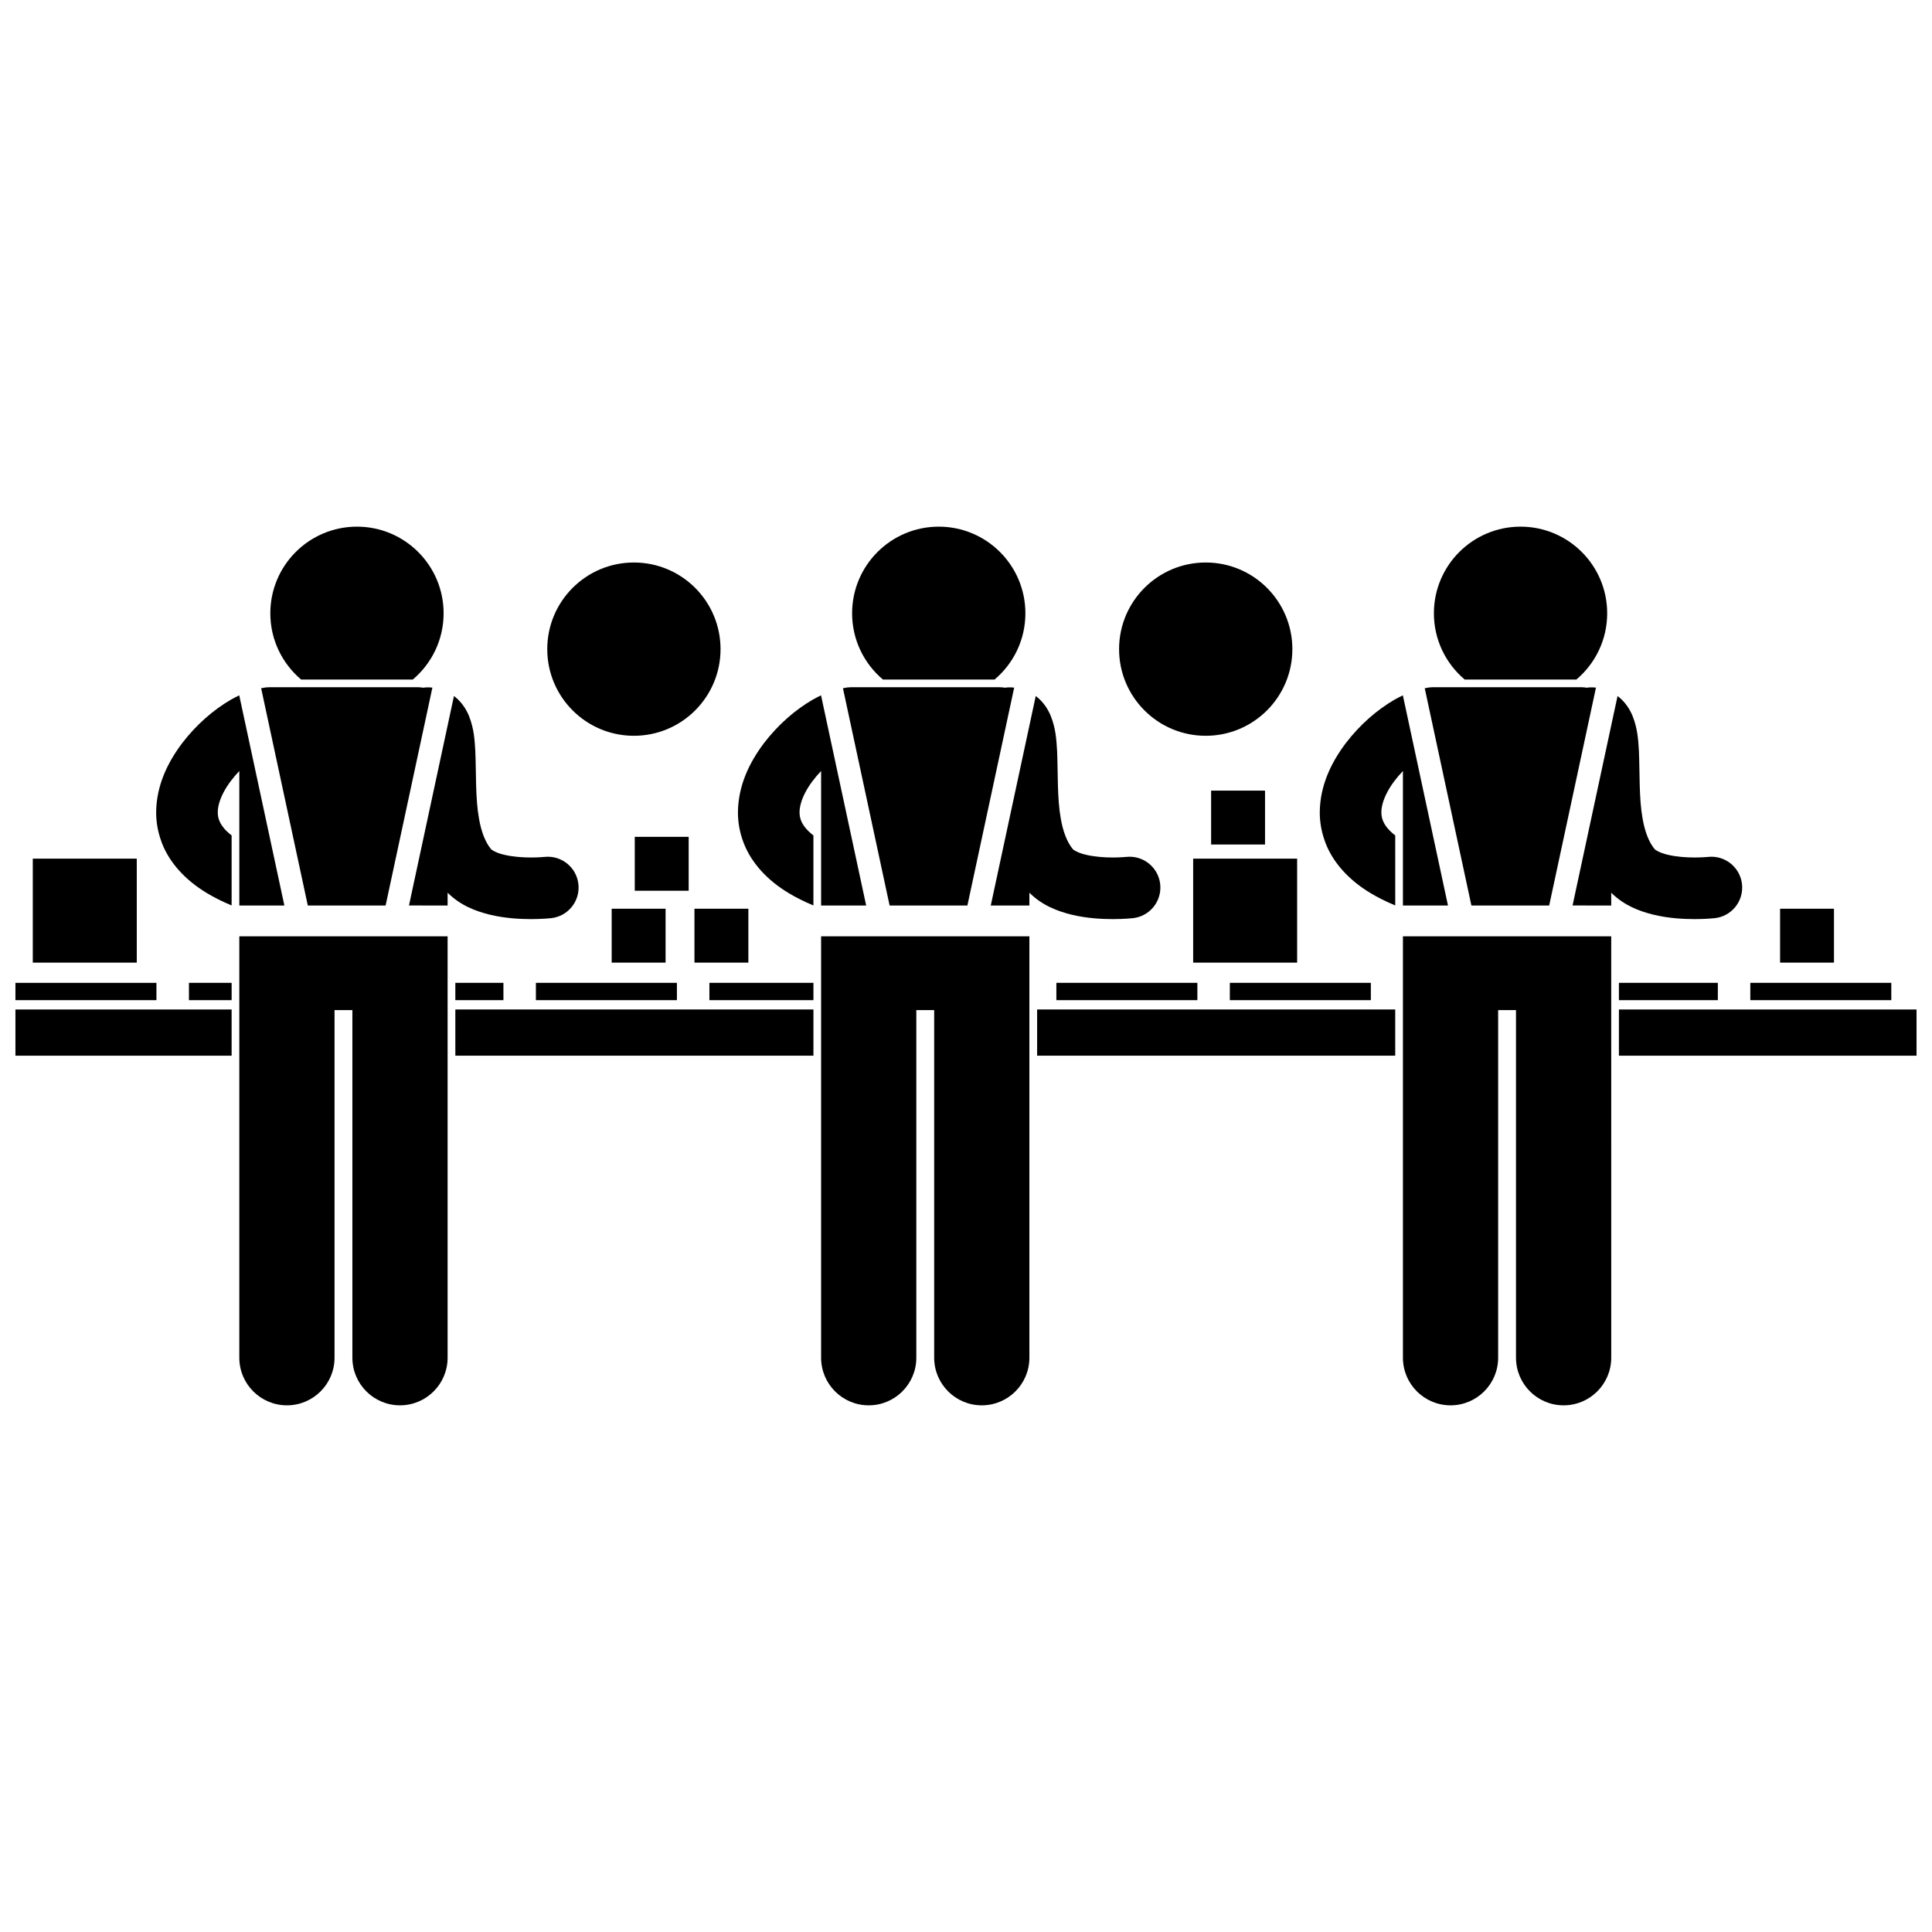 <?xml version="1.0" encoding="UTF-8"?>
<!-- Uploaded to: SVG Repo, www.svgrepo.com, Generator: SVG Repo Mixer Tools -->
<svg width="800px" height="800px" version="1.1" viewBox="144 144 512 512" xmlns="http://www.w3.org/2000/svg">
 <defs>
  <clipPath id="c">
   <path d="m148.09 404h37.906v6h-37.906z"/>
  </clipPath>
  <clipPath id="b">
   <path d="m148.09 411h57.906v13h-57.906z"/>
  </clipPath>
  <clipPath id="a">
   <path d="m573 411h78.902v13h-78.902z"/>
  </clipPath>
 </defs>
 <path d="m334.95 316.03c0 12.68-10.281 22.961-22.961 22.961-12.684 0-22.961-10.281-22.961-22.961s10.277-22.961 22.961-22.961c12.68 0 22.961 10.281 22.961 22.961"/>
 <path d="m486.49 316.03c0 12.68-10.281 22.961-22.961 22.961-12.68 0-22.961-10.281-22.961-22.961s10.281-22.961 22.961-22.961c12.68 0 22.961 10.281 22.961 22.961"/>
 <g clip-path="url(#c)">
  <path d="m148.09 404.46h37.367v4.594h-37.367z"/>
 </g>
 <g clip-path="url(#b)">
  <path d="m148.09 411.52h57.293v12.246h-57.293z"/>
 </g>
 <path d="m264.67 411.52h94.898v12.246h-94.898z"/>
 <path d="m418.85 411.52h94.898v12.246h-94.898z"/>
 <g clip-path="url(#a)">
  <path d="m573.03 411.52h78.875v12.246h-78.875z"/>
 </g>
 <path d="m194.07 404.46h11.316v4.594h-11.316z"/>
 <path d="m264.67 404.46h12.742v4.594h-12.742z"/>
 <path d="m286.02 404.46h37.367v4.594h-37.367z"/>
 <path d="m332 404.46h27.57v4.594h-27.57z"/>
 <path d="m423.95 404.46h37.367v4.594h-37.367z"/>
 <path d="m469.92 404.46h37.367v4.594h-37.367z"/>
 <path d="m573.03 404.46h26.215v4.594h-26.215z"/>
 <path d="m607.85 404.46h37.367v4.594h-37.367z"/>
 <path d="m261.56 306.53c0-12.68-10.281-22.961-22.961-22.961-12.684 0-22.961 10.281-22.961 22.961 0 7.043 3.172 13.336 8.16 17.551h29.598c4.988-4.211 8.164-10.508 8.164-17.551z"/>
 <path d="m202.11 361.46c0-0.004-0.004-0.004-0.004-0.008-0.27-0.707-0.391-1.375-0.395-2.172v-0.008c-0.008-1.41 0.469-3.277 1.555-5.324 0.984-1.895 2.481-3.871 4.156-5.625v35.645h11.941l-11.961-55.699c-0.727 0.352-1.445 0.727-2.168 1.125-4.644 2.695-9.215 6.637-13 11.605-3.715 4.953-6.797 11.051-6.852 18.277v0.004c-0.004 2.543 0.441 5.195 1.398 7.762 0.039 0.109 0.066 0.223 0.109 0.336v-0.004c2.047 5.297 6.223 9.863 11.926 13.301 1.984 1.199 4.172 2.285 6.566 3.281v-18.555c-2.004-1.551-2.848-2.887-3.273-3.941z"/>
 <path d="m246.19 383.97 12.398-57.742c-0.441-0.047-0.879-0.078-1.297-0.07-0.398 0-0.785 0.039-1.164 0.094-0.449-0.078-0.91-0.129-1.383-0.129h-39.43c-0.617 0-1.215 0.078-1.793 0.211-0.105 0.016-0.211 0.039-0.316 0.055l12.367 57.582z"/>
 <path d="m262.62 383.97v-3.394c3.449 3.438 7.543 4.91 11.156 5.816 4.113 0.984 7.977 1.172 10.949 1.18 3.035-0.004 5.125-0.23 5.336-0.25 4.484-0.492 7.715-4.523 7.223-9.008-0.492-4.484-4.527-7.715-9.008-7.223-0.184 0.02-1.617 0.152-3.551 0.152-2.148 0.008-4.938-0.188-7.125-0.727-2.242-0.496-3.516-1.43-3.519-1.555-1.441-1.754-2.531-4.492-3.148-8.051-0.965-5.332-0.719-11.91-0.969-17.871-0.188-3.035-0.336-5.918-1.688-9.328-0.703-1.68-1.859-3.633-3.898-5.207-0.023-0.02-0.051-0.035-0.074-0.055l-11.922 55.512z"/>
 <path d="m262.62 392.13h-55.199v111.68c0 6.969 5.652 12.617 12.617 12.617 6.969 0 12.617-5.644 12.617-12.617v-92.121h4.731v92.121c0 6.969 5.652 12.617 12.617 12.617 6.969 0 12.617-5.644 12.617-12.617z"/>
 <path d="m415.74 306.53c0-12.68-10.281-22.961-22.961-22.961-12.684 0-22.961 10.281-22.961 22.961 0 7.043 3.172 13.336 8.16 17.551h29.598c4.996-4.211 8.164-10.508 8.164-17.551z"/>
 <path d="m356.29 361.46v-0.004c-0.27-0.707-0.395-1.379-0.398-2.176v-0.008c-0.008-1.41 0.469-3.277 1.555-5.324 0.984-1.895 2.481-3.871 4.156-5.625v35.645h11.941l-11.961-55.699c-0.727 0.352-1.445 0.727-2.168 1.125-4.644 2.695-9.215 6.637-13 11.605-3.715 4.953-6.797 11.051-6.852 18.277v0.004c-0.004 2.582 0.449 5.281 1.438 7.887 0.023 0.07 0.043 0.141 0.07 0.207v-0.004 0.004c0 0.004 0 0.004 0.004 0.004 0 0.004 0.004 0.008 0.004 0.012 2.047 5.293 6.223 9.852 11.918 13.285 1.984 1.199 4.176 2.285 6.566 3.281v-18.555c-2.004-1.551-2.852-2.887-3.273-3.941z"/>
 <path d="m416.8 383.97v-3.394c3.449 3.438 7.543 4.91 11.156 5.816 4.113 0.984 7.977 1.172 10.949 1.18 3.035-0.004 5.125-0.23 5.336-0.25 4.484-0.492 7.715-4.523 7.223-9.008s-4.527-7.715-9.008-7.223c-0.184 0.02-1.617 0.152-3.551 0.152-2.144 0.008-4.938-0.188-7.125-0.727-2.242-0.496-3.516-1.43-3.519-1.555-1.441-1.754-2.531-4.492-3.148-8.051-0.965-5.332-0.719-11.91-0.969-17.871-0.188-3.035-0.336-5.918-1.688-9.328-0.703-1.68-1.859-3.633-3.898-5.207-0.023-0.02-0.051-0.035-0.074-0.055l-11.922 55.52z"/>
 <path d="m400.37 383.97 12.398-57.742c-0.441-0.047-0.879-0.078-1.297-0.07-0.398 0-0.785 0.039-1.164 0.094-0.449-0.078-0.91-0.129-1.383-0.129h-39.426c-0.617 0-1.215 0.078-1.793 0.211-0.105 0.016-0.211 0.039-0.316 0.055l12.367 57.582z"/>
 <path d="m416.8 392.13h-55.199v111.68c0 6.969 5.652 12.617 12.617 12.617 6.969 0 12.617-5.644 12.617-12.617v-92.121h4.731v92.121c0 6.969 5.652 12.617 12.617 12.617 6.969 0 12.617-5.644 12.617-12.617z"/>
 <path d="m569.92 306.53c0-12.68-10.281-22.961-22.961-22.961-12.684 0-22.961 10.281-22.961 22.961 0 7.043 3.172 13.336 8.16 17.551h29.602c4.988-4.211 8.16-10.508 8.16-17.551z"/>
 <path d="m510.48 361.46s0-0.004-0.004-0.004c-0.27-0.707-0.395-1.379-0.398-2.176v-0.008c-0.008-1.41 0.469-3.277 1.555-5.324 0.984-1.895 2.481-3.871 4.156-5.625v35.645h11.941l-11.957-55.699c-0.727 0.352-1.445 0.727-2.168 1.125-4.644 2.695-9.215 6.637-13 11.605-3.715 4.953-6.797 11.051-6.852 18.277v0.004c-0.004 2.496 0.43 5.102 1.352 7.629 0.051 0.156 0.098 0.312 0.156 0.469v-0.004c2.047 5.297 6.223 9.863 11.926 13.301 1.984 1.199 4.176 2.285 6.566 3.281l-0.004-18.555c-2.004-1.551-2.852-2.887-3.269-3.941z"/>
 <path d="m570.99 383.97v-3.394c3.449 3.438 7.543 4.91 11.152 5.816 4.113 0.984 7.977 1.172 10.949 1.18 3.039-0.004 5.125-0.23 5.336-0.25 4.484-0.492 7.715-4.523 7.223-9.008-0.492-4.484-4.527-7.715-9.008-7.223-0.184 0.02-1.617 0.152-3.551 0.152-2.144 0.008-4.938-0.188-7.125-0.727-2.242-0.496-3.516-1.43-3.519-1.555-1.441-1.754-2.531-4.492-3.148-8.051-0.961-5.332-0.719-11.91-0.969-17.871-0.188-3.035-0.336-5.918-1.691-9.328-0.703-1.68-1.859-3.633-3.898-5.207-0.023-0.02-0.051-0.035-0.074-0.055l-11.922 55.512z"/>
 <path d="m554.55 383.97 12.398-57.742c-0.441-0.047-0.879-0.078-1.297-0.07-0.398 0-0.785 0.039-1.164 0.094-0.449-0.078-0.91-0.129-1.383-0.129h-39.426c-0.617 0-1.215 0.078-1.793 0.211-0.105 0.016-0.211 0.039-0.316 0.055l12.367 57.582z"/>
 <path d="m570.99 392.13h-55.199v111.68c0 6.969 5.652 12.617 12.617 12.617 6.969 0 12.617-5.644 12.617-12.617v-92.121h4.731v92.121c0 6.969 5.652 12.617 12.617 12.617 6.969 0 12.621-5.644 12.621-12.617z"/>
 <path d="m152.69 371.55h27.555v27.555h-27.555z"/>
 <path d="m460.2 371.55h27.555v27.555h-27.555z"/>
 <path d="m615.74 384.82h14.285v14.285h-14.285z"/>
 <path d="m328.04 384.82h14.285v14.285h-14.285z"/>
 <path d="m306.1 384.82h14.285v14.285h-14.285z"/>
 <path d="m312.22 365.77h14.285v14.285h-14.285z"/>
 <path d="m464.96 353.52h14.285v14.285h-14.285z"/>
</svg>